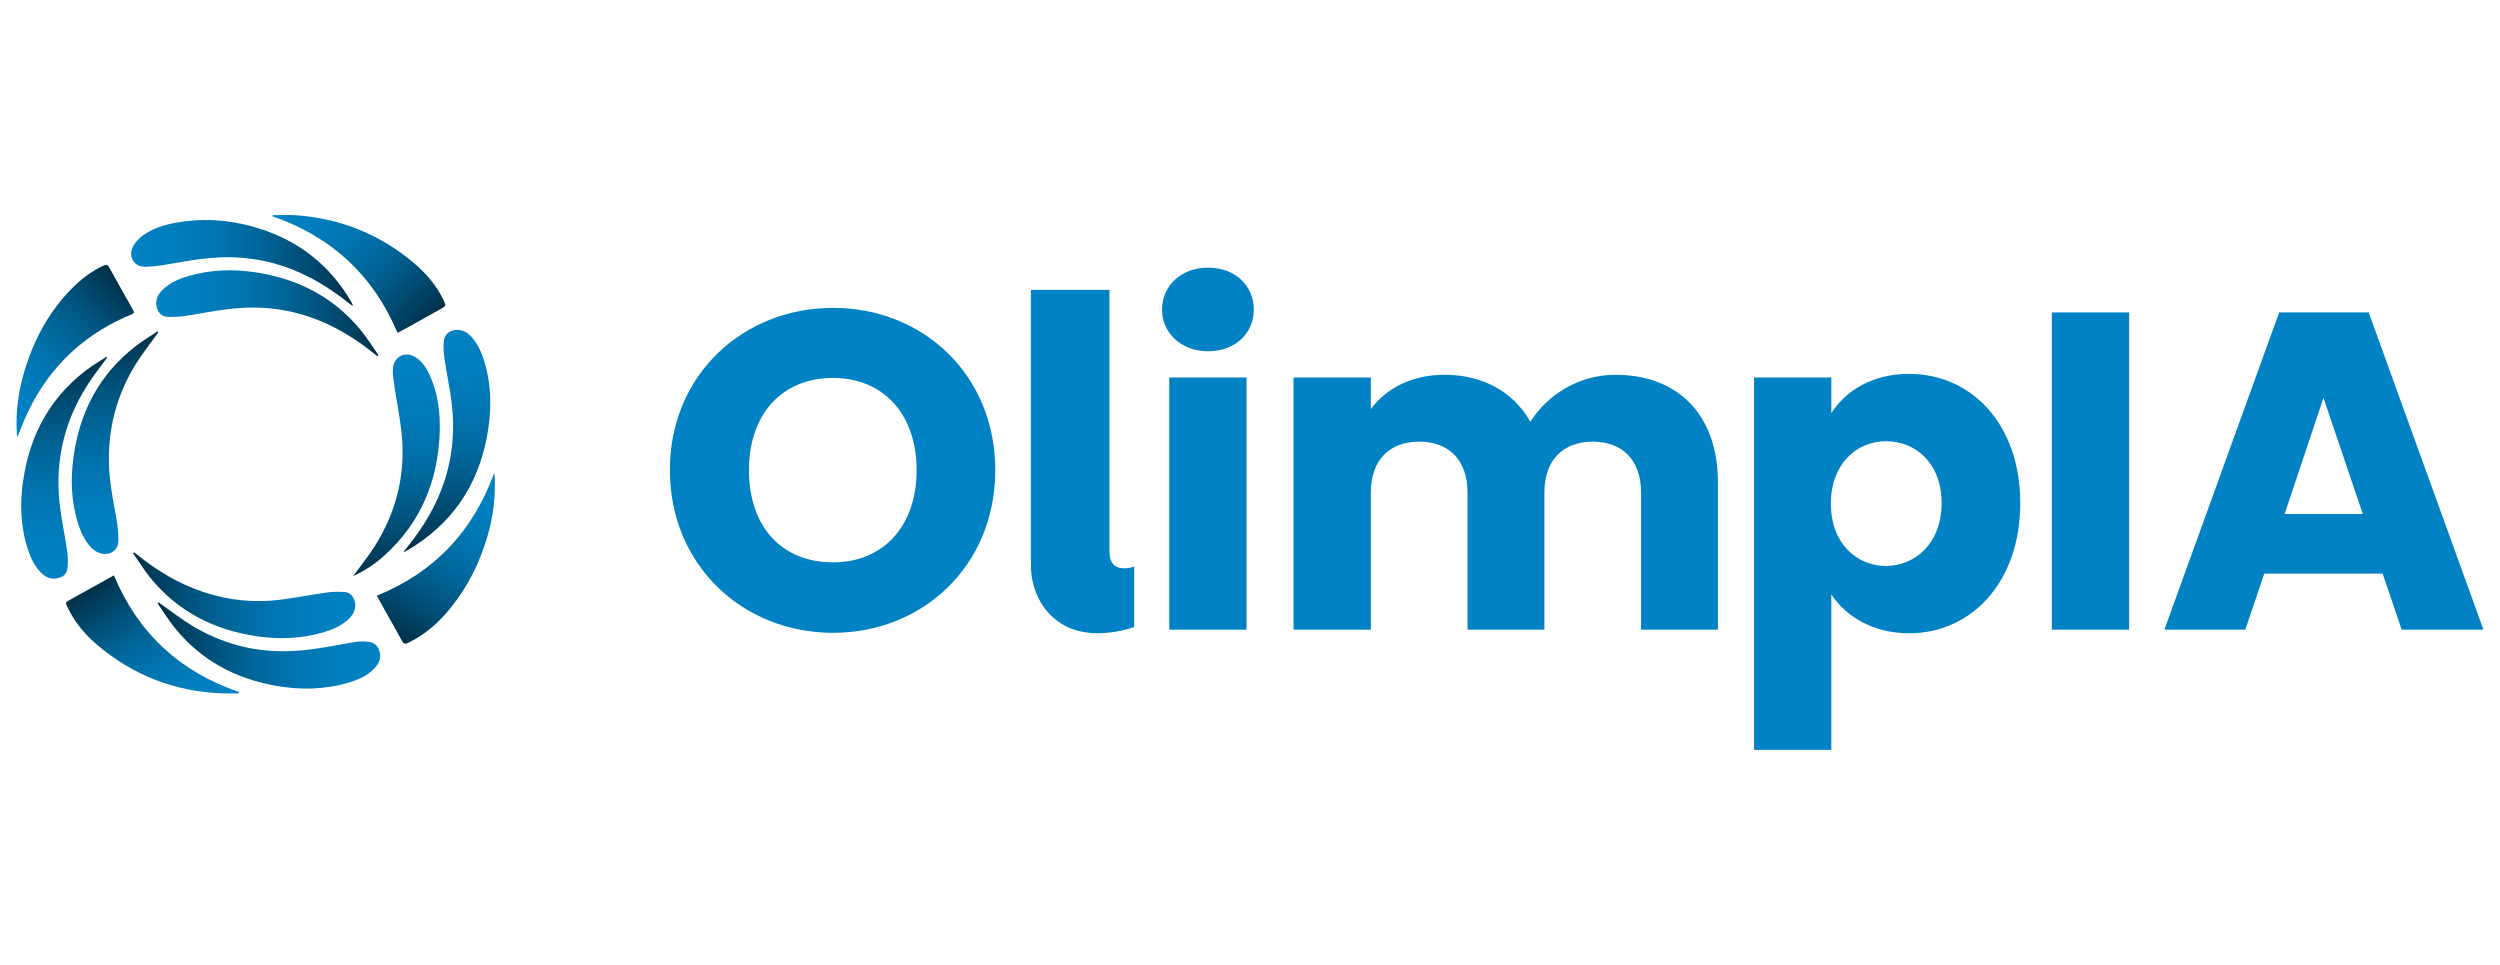 <?xml version="1.0" encoding="UTF-8"?>
<svg id="Capa_1" data-name="Capa 1" xmlns="http://www.w3.org/2000/svg" version="1.1" xmlns:xlink="http://www.w3.org/1999/xlink" viewBox="0 0 1920 741">
  <defs>
    <style>
      .cls-1 {
        fill: url(#Degradado_sin_nombre_10-4);
      }

      .cls-1, .cls-2, .cls-3, .cls-4, .cls-5, .cls-6, .cls-7, .cls-8, .cls-9, .cls-10, .cls-11, .cls-12, .cls-13 {
        stroke-width: 0px;
      }

      .cls-2 {
        fill: url(#Degradado_sin_nombre_10-3);
      }

      .cls-3 {
        fill: url(#Degradado_sin_nombre_10-10);
      }

      .cls-4 {
        fill: url(#Degradado_sin_nombre_10-12);
      }

      .cls-5 {
        fill: url(#Degradado_sin_nombre_10-8);
      }

      .cls-6 {
        fill: #0182c4;
      }

      .cls-7 {
        fill: url(#Degradado_sin_nombre_10-5);
      }

      .cls-8 {
        fill: url(#Degradado_sin_nombre_10-2);
      }

      .cls-9 {
        fill: url(#Degradado_sin_nombre_10-6);
      }

      .cls-10 {
        fill: url(#Degradado_sin_nombre_10-7);
      }

      .cls-11 {
        fill: url(#Degradado_sin_nombre_10-9);
      }

      .cls-12 {
        fill: url(#Degradado_sin_nombre_10-11);
      }

      .cls-13 {
        fill: url(#Degradado_sin_nombre_10);
      }
    </style>
    <linearGradient id="Degradado_sin_nombre_10" data-name="Degradado sin nombre 10" x1="4155.73" y1="495.74" x2="4326.67" y2="495.74" gradientTransform="translate(4447.73) rotate(-180) scale(1 -1)" gradientUnits="userSpaceOnUse">
      <stop offset="0" stop-color="#0182c4"/>
      <stop offset=".17" stop-color="#007fbf"/>
      <stop offset=".35" stop-color="#0076b3"/>
      <stop offset=".54" stop-color="#00699e"/>
      <stop offset=".72" stop-color="#005581"/>
      <stop offset=".91" stop-color="#003d5c"/>
      <stop offset="1" stop-color="#002f47"/>
    </linearGradient>
    <linearGradient id="Degradado_sin_nombre_10-2" data-name="Degradado sin nombre 10" x1="4143.2" y1="272.28" x2="4143.2" y2="442.47" xlink:href="#Degradado_sin_nombre_10"/>
    <linearGradient id="Degradado_sin_nombre_10-3" data-name="Degradado sin nombre 10" x1="4347" y1="201.86" x2="4176.66" y2="201.86" xlink:href="#Degradado_sin_nombre_10"/>
    <linearGradient id="Degradado_sin_nombre_10-4" data-name="Degradado sin nombre 10" x1="4359.34" y1="425.44" x2="4359.34" y2="254.43" xlink:href="#Degradado_sin_nombre_10"/>
    <linearGradient id="Degradado_sin_nombre_10-5" data-name="Degradado sin nombre 10" x1="4398.39" y1="444.41" x2="4398.39" y2="273.95" xlink:href="#Degradado_sin_nombre_10"/>
    <linearGradient id="Degradado_sin_nombre_10-6" data-name="Degradado sin nombre 10" x1="4327.77" y1="240.58" x2="4157.03" y2="240.58" xlink:href="#Degradado_sin_nombre_10"/>
    <linearGradient id="Degradado_sin_nombre_10-7" data-name="Degradado sin nombre 10" x1="4104.39" y1="253.34" x2="4104.39" y2="423.92" xlink:href="#Degradado_sin_nombre_10"/>
    <linearGradient id="Degradado_sin_nombre_10-8" data-name="Degradado sin nombre 10" x1="4174.86" y1="457.16" x2="4345.55" y2="457.16" xlink:href="#Degradado_sin_nombre_10"/>
    <linearGradient id="Degradado_sin_nombre_10-9" data-name="Degradado sin nombre 10" x1="4220.48" y1="147.49" x2="4119.44" y2="248.52" xlink:href="#Degradado_sin_nombre_10"/>
    <linearGradient id="Degradado_sin_nombre_10-10" data-name="Degradado sin nombre 10" x1="4299.18" y1="552.58" x2="4362.69" y2="442.57" xlink:href="#Degradado_sin_nombre_10"/>
    <linearGradient id="Degradado_sin_nombre_10-11" data-name="Degradado sin nombre 10" x1="4452.33" y1="317.31" x2="4351.96" y2="216.94" xlink:href="#Degradado_sin_nombre_10"/>
    <linearGradient id="Degradado_sin_nombre_10-12" data-name="Degradado sin nombre 10" x1="4070.86" y1="361.58" x2="4144.86" y2="489.75" xlink:href="#Degradado_sin_nombre_10"/>
  </defs>
  <g>
    <path class="cls-6" d="M639.77,486.01c-69.07,0-125.3-51.72-125.3-124.95s56.23-124.61,125.3-124.61,124.61,51.37,124.61,124.61-55.54,124.95-124.61,124.95ZM639.77,431.87c38.87,0,64.21-28.11,64.21-70.81s-25.34-70.81-64.21-70.81-64.56,27.42-64.56,70.81,24.99,70.81,64.56,70.81Z"/>
    <path class="cls-6" d="M843.26,486.29c-11.3,0-20.76-2.49-28.39-7.46-7.63-4.97-13.39-11.44-17.29-19.4-3.9-7.96-5.85-16.52-5.85-25.67v-211.16h60.33v200.65c0,3.05.42,5.54,1.27,7.46.85,1.92,2.12,3.36,3.81,4.32,1.69.96,3.84,1.44,6.44,1.44,1.92,0,3.47-.17,4.66-.51,1.19-.34,2.12-.62,2.8-.85v46.44c-3.84,1.36-8.19,2.48-13.05,3.39-4.86.9-9.78,1.36-14.74,1.36Z"/>
    <path class="cls-6" d="M892.45,237.84c0-18.05,14.23-32.28,35.4-32.28s35.06,14.23,35.06,32.28-14.23,31.93-35.06,31.93-35.4-14.23-35.4-31.93ZM898,289.91h59.35v193.68h-59.35v-193.68Z"/>
    <path class="cls-6" d="M1260.36,378.41c0-25.34-14.58-39.22-37.14-39.22s-37.14,13.88-37.14,39.22v105.17h-59.01v-105.17c0-25.34-14.58-39.22-37.14-39.22s-37.14,13.88-37.14,39.22v105.17h-59.35v-193.68h59.35v24.3c11.45-15.62,31.24-26.38,56.58-26.38,29.16,0,52.76,12.84,65.95,36.1,12.84-20.48,37.14-36.1,65.25-36.1,47.9,0,78.79,30.54,78.79,82.61v113.15h-59.01v-105.17Z"/>
    <path class="cls-6" d="M1466.16,287.13c47.55,0,85.39,38.18,85.39,99.27s-37.83,99.96-85.39,99.96c-28.46,0-48.94-13.54-59.7-29.85v119.4h-59.35v-286h59.35v27.42c10.76-17.01,31.24-30.2,59.7-30.2ZM1448.46,338.85c-22.21,0-42.35,17.01-42.35,47.9s20.13,47.9,42.35,47.9,42.69-17.35,42.69-48.24-20.13-47.55-42.69-47.55Z"/>
    <path class="cls-6" d="M1575.83,239.93h59.35v243.66h-59.35v-243.66Z"/>
    <path class="cls-6" d="M1829.9,440.54h-90.94l-14.58,43.04h-62.13l88.16-243.66h68.72l88.16,243.66h-62.82l-14.58-43.04ZM1784.43,305.53l-29.85,89.2h60.05l-30.2-89.2Z"/>
  </g>
  <g>
    <path class="cls-13" d="M121.05,463.39c4.25,6.13,8.14,12.55,12.8,18.35,19.98,24.93,46.24,39.22,77.44,44.85,19.11,3.45,38.11,3.19,56.82-2.45,7.14-2.15,13.93-5.15,19.26-10.59,4-4.08,5.91-8.8,3.66-14.54-1.35-3.44-3.87-5.36-7.42-5.98-6.56-1.15-12.95.3-19.33,1.49-14.83,2.77-29.66,5.4-44.81,5.63-25.88.39-49.86-6.32-71.93-19.62-8.17-4.93-15.72-10.86-23.56-16.34-.71-.5-1.39-1.04-2.08-1.57-.29.26-.58.51-.86.77Z"/>
    <path class="cls-8" d="M271.27,442.47c8.75-4.18,16.71-9.28,23.78-15.67,28.16-25.44,41.44-57.57,42.66-95.08.49-15.07-1.42-29.76-7.71-43.63-2.33-5.14-5.32-9.85-10.04-13.22-7.96-5.68-17.49-1.58-18.18,8.13-.3,4.17.37,8.46.98,12.64,1.88,12.95,4.62,25.81,5.82,38.81,2.83,30.71-4.42,59.21-20.92,85.24-4.68,7.38-10.18,14.23-15.31,21.32-.35.49-.72.97-1.07,1.45Z"/>
    <path class="cls-2" d="M271.07,234.35c-.43-.84-.81-1.71-1.29-2.52-16.24-27.84-39.84-46.53-70.49-56.26-18.92-6-38.31-8.16-58.05-5.48-11.05,1.5-21.97,3.92-31.25,10.57-3.05,2.19-6,5.15-7.75,8.42-4.19,7.83.69,16.07,9.52,15.82,7.44-.21,14.88-1.5,22.24-2.79,15.32-2.7,30.64-5.1,46.28-4.47,20.35.82,39.51,6.03,57.59,15.43,10.87,5.65,20.93,12.46,30.48,20.07.69.55,1.41,1.07,2.11,1.61.2-.14.4-.27.6-.41Z"/>
    <path class="cls-1" d="M121.03,254.43c-5.58,3.76-11.39,7.22-16.7,11.33-28.36,21.87-43.44,51.24-48.02,86.35-2.07,15.91-1.56,31.71,2.82,47.26,1.85,6.56,4.35,12.84,8.49,18.32,2.54,3.37,5.54,6.2,9.79,7.32,6.89,1.83,13.24-2.17,13.49-9.25.2-5.53-.43-11.18-1.39-16.65-2.5-14.32-5.5-28.56-5.83-43.16-.64-27.54,6.14-53.15,20.72-76.52,4.86-7.79,10.61-15.02,15.96-22.5.41-.58.85-1.13,1.27-1.7-.2-.26-.4-.53-.6-.79Z"/>
    <path class="cls-7" d="M82.01,273.95c-3.73,2.33-7.56,4.5-11.16,7-30.71,21.38-47.62,51.15-53.01,87.78-2.67,18.18-2.15,36.22,3.79,53.82,2.24,6.64,5.21,12.92,10.45,17.82,3.28,3.06,7.07,4.63,11.63,3.82,4.61-.82,7.64-3.22,8.14-7.85.47-4.42.33-9.02-.31-13.44-1.72-11.97-4.36-23.83-5.72-35.83-3.97-35.11,4.53-67.2,24.58-96.24,3.83-5.55,7.97-10.9,11.97-16.34-.12-.18-.24-.36-.37-.54Z"/>
    <path class="cls-9" d="M290.7,272.86c-4.54-6.47-8.69-13.27-13.69-19.36-21.15-25.71-48.86-39.71-81.49-44.47-17.37-2.53-34.6-1.89-51.5,3.2-7.23,2.18-14.1,5.19-19.51,10.71-3.24,3.3-5.16,7.21-4.35,11.99.85,5.04,3.99,8.37,9.09,8.47,5.37.1,10.83-.31,16.14-1.22,13.8-2.36,27.52-5.08,41.56-5.78,23.21-1.16,45.26,3.25,66.21,13.32,12.2,5.86,23.43,13.19,33.91,21.71.9.73,1.84,1.42,2.76,2.12.3-.23.6-.46.89-.7Z"/>
    <path class="cls-10" d="M310.41,423.92c2.45-1.41,4.97-2.72,7.35-4.25,33.26-21.36,51.71-52.15,57.3-90.87,2.5-17.32,2.09-34.59-3.19-51.5-2.01-6.42-4.64-12.55-9.06-17.73-3.21-3.76-6.99-6.55-12.32-6.21-5.27.34-9.13,3.3-9.64,8.52-.42,4.34-.18,8.85.46,13.18,1.69,11.52,4.18,22.93,5.58,34.48,4.65,38.18-5.55,72.41-28.34,103.12-2.73,3.67-5.6,7.24-8.41,10.85.09.13.18.27.27.4Z"/>
    <path class="cls-5" d="M102.18,424.85c4.42,6.33,8.46,12.97,13.33,18.94,21.26,26.03,49.14,40.17,82.12,44.92,17.4,2.5,34.6,1.79,51.49-3.31,6.96-2.1,13.54-5.08,18.89-10.23,4.64-4.47,6.04-10.02,3.86-14.97-1.34-3.03-3.57-5.29-6.85-5.5-4.47-.28-9.04-.34-13.45.27-12.25,1.7-24.39,4.15-36.66,5.67-19.63,2.43-38.93.46-57.78-5.66-19.34-6.28-36.44-16.53-52.14-29.28-.62-.51-1.26-.99-1.9-1.48-.3.22-.61.43-.91.65Z"/>
    <path class="cls-11" d="M209.27,166.15c45.17,15.56,77.32,45.05,96.02,89.46,2.39-1.27,4.75-2.47,7.08-3.76,8.91-4.96,17.81-9.95,26.72-14.91,3.32-1.85,3.51-2.25,1.9-5.71-5.37-11.51-13.41-20.99-22.99-29.11-26.12-22.13-56.4-34.28-90.5-36.81-5.97-.44-12-.06-18-.06-.07.3-.15.6-.22.9Z"/>
    <path class="cls-3" d="M183.55,531.46c-45.3-15.51-77.53-45.08-96.06-89.59-5.72,3.17-11.07,6.13-16.41,9.11-5.84,3.25-11.67,6.52-17.51,9.77-3.38,1.88-3.41,1.97-1.81,5.38,5.35,11.41,13.21,20.93,22.72,29.01,27.62,23.45,59.6,35.93,95.83,37.35,4.32.17,8.65.02,12.98.02.09-.35.18-.7.26-1.05Z"/>
    <path class="cls-12" d="M13.6,335.12c2.26-5.49,4.33-11.07,6.81-16.46,14.67-31.89,37.52-56.01,68.91-71.9,3.78-1.91,7.66-3.67,11.59-5.24,2.1-.84,2.3-1.71,1.24-3.58-6.12-10.75-12.23-21.5-18.15-32.36-1.36-2.5-2.68-2.5-4.92-1.42-8.9,4.27-16.67,10.09-23.59,17.06-17.16,17.28-28.59,37.98-35.9,61.04-5.17,16.32-7.69,33.02-6.67,50.18.05.88.14,1.75.21,2.63.15.02.31.04.46.06Z"/>
    <path class="cls-4" d="M379.59,363.15c-16.23,44.62-45.75,76.34-90.19,94.34,2.27,4.12,4.41,8.05,6.6,11.95,4.24,7.56,8.6,15.04,12.69,22.68,1.31,2.44,2.54,2.66,4.89,1.53,12.95-6.26,23.38-15.57,32.35-26.61,13.21-16.26,22.4-34.66,28.3-54.7,4.4-14.91,6.44-30.16,5.7-45.73-.06-1.16-.23-2.31-.35-3.46Z"/>
  </g>
</svg>